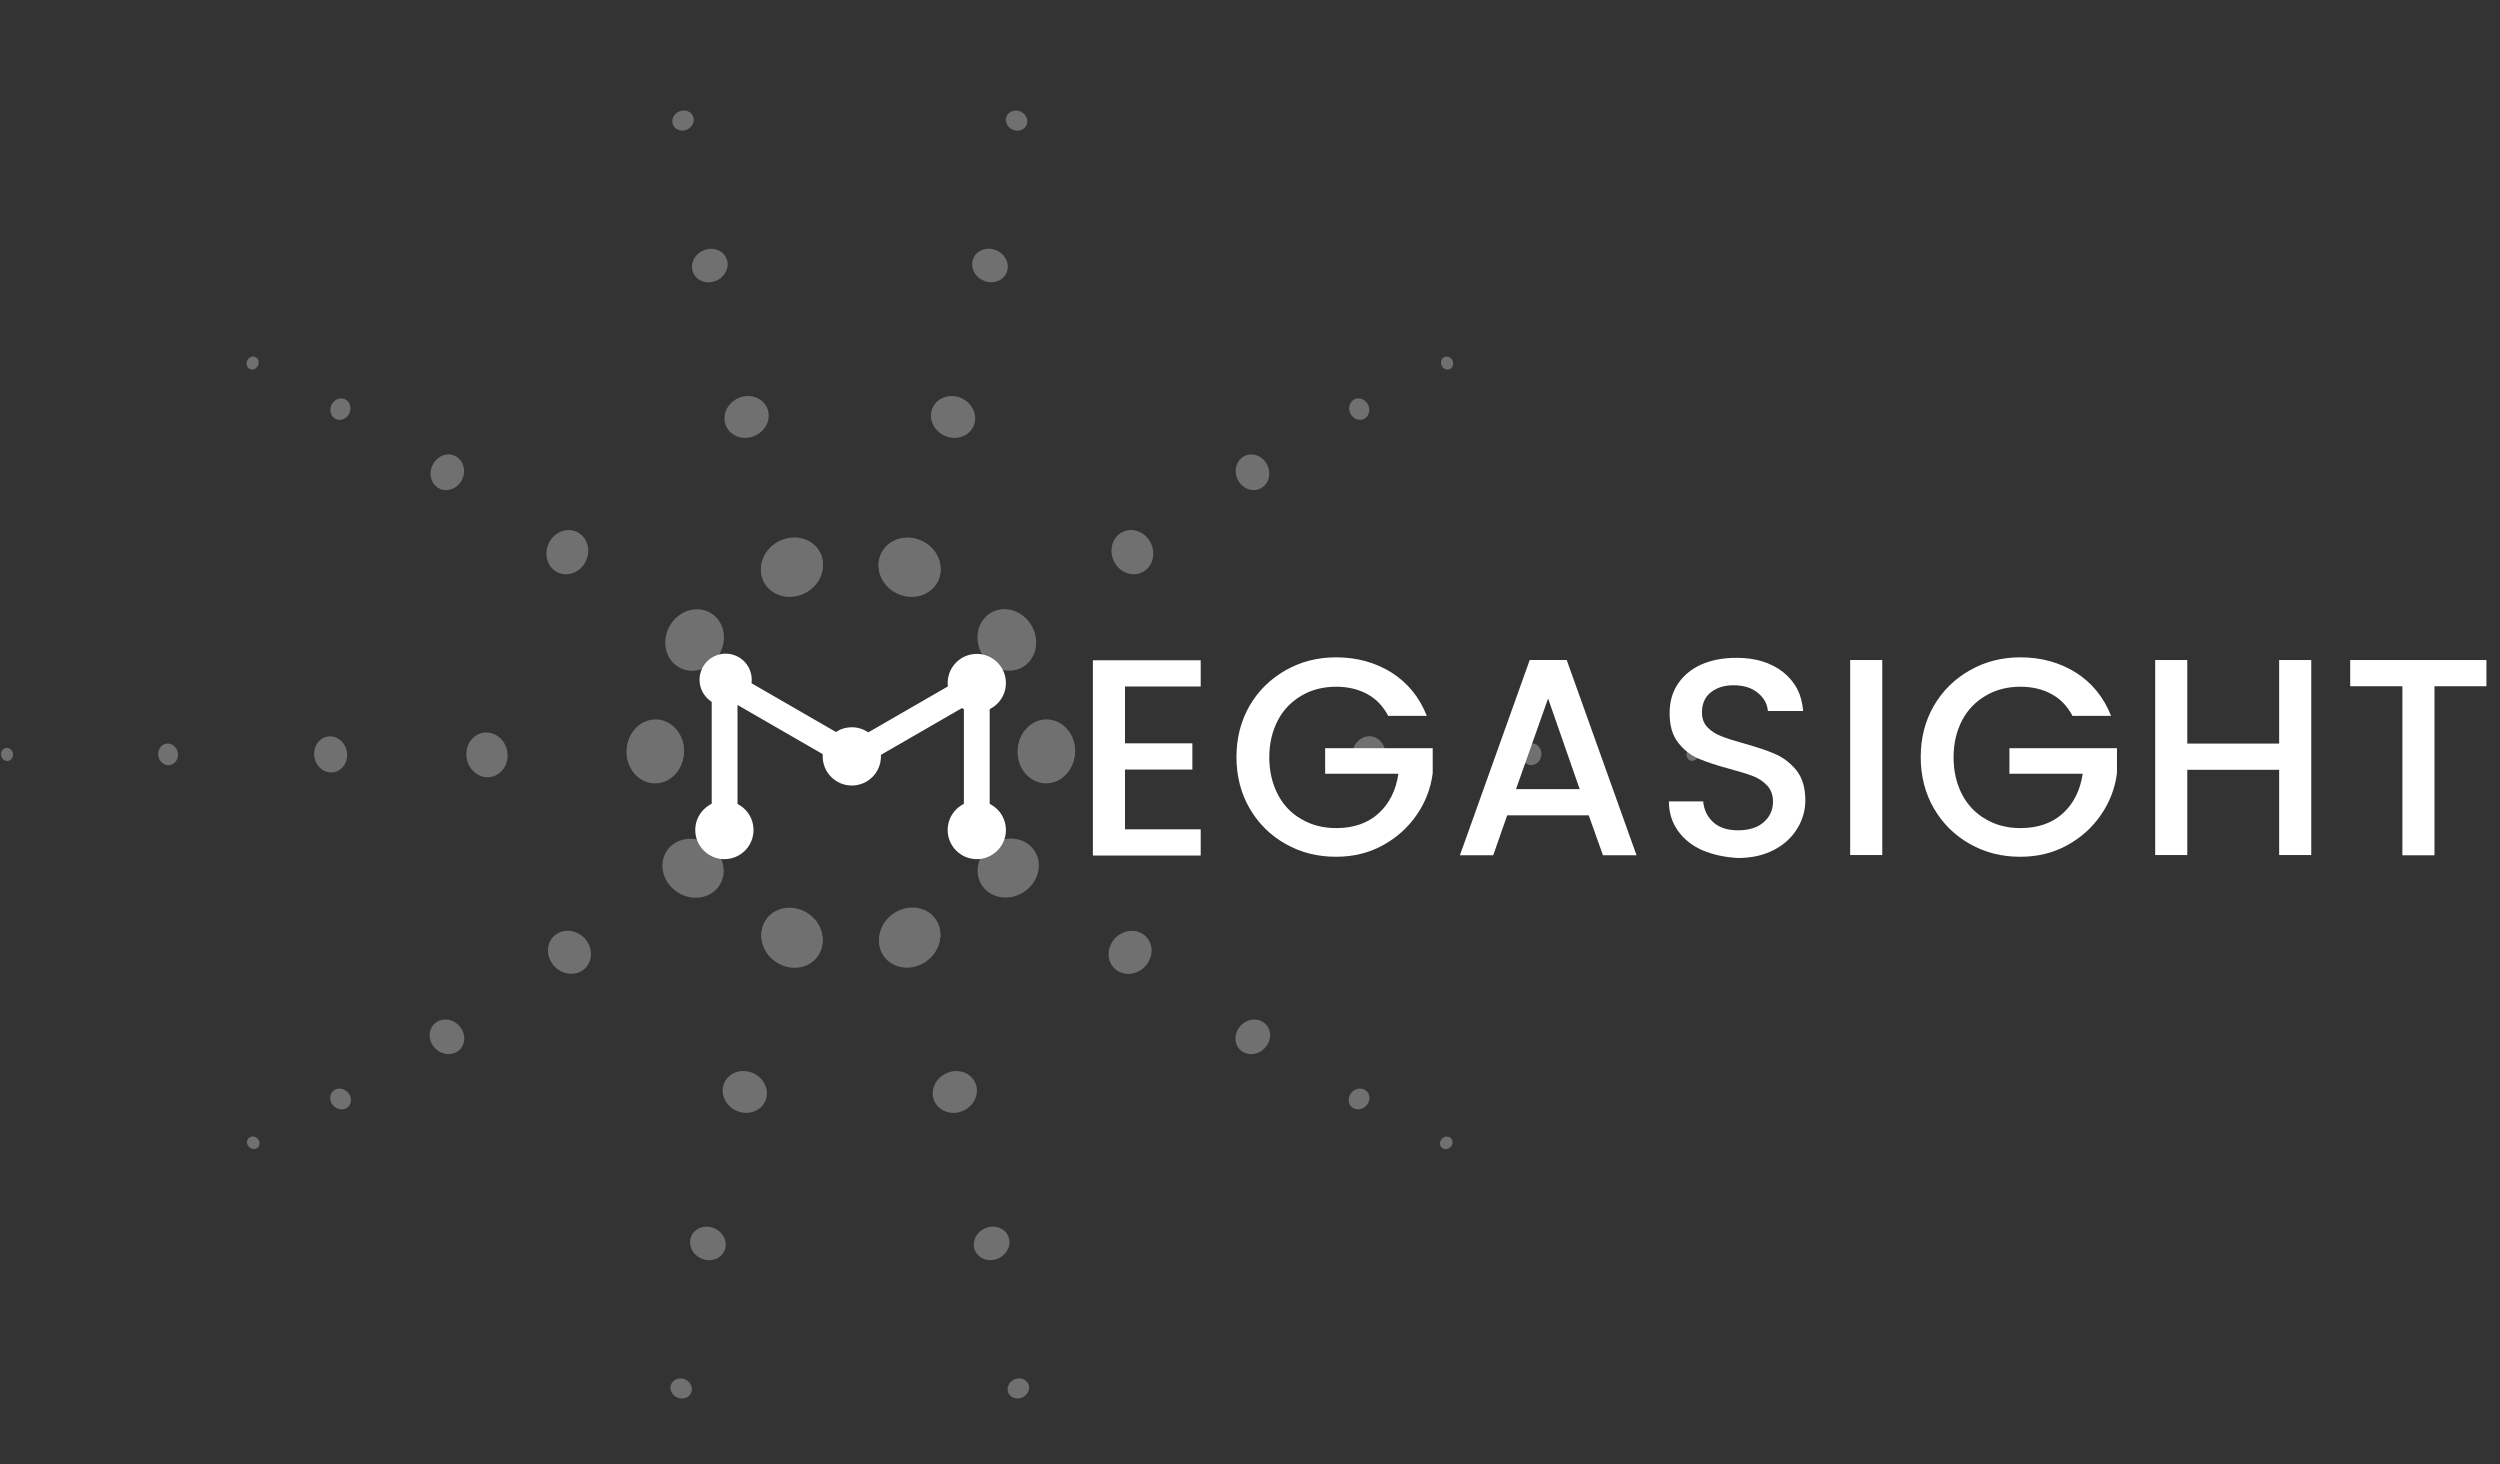 <svg width="169" height="99" viewBox="0 0 169 99" fill="none" xmlns="http://www.w3.org/2000/svg">
<rect x="0" y="0" width="169" height="99" fill="#333333" stroke="none"/>
<g id="Frame 648">
<g id="Group">
<g id="Group_2">
<path id="Vector" d="M76.049 46.374V50.249H80.604V52.021H76.049V56.062H81.167V57.834H73.88V44.635H81.167V46.407H76.049V46.374Z" fill="white"/>
<path id="Vector_2" d="M93.853 48.411C93.505 47.748 93.041 47.252 92.429 46.92C91.816 46.589 91.12 46.423 90.325 46.423C89.448 46.423 88.669 46.622 87.99 47.02C87.311 47.417 86.765 47.964 86.384 48.692C86.003 49.421 85.804 50.249 85.804 51.193C85.804 52.137 86.003 52.982 86.384 53.711C86.765 54.439 87.311 55.002 87.99 55.383C88.669 55.781 89.448 55.98 90.325 55.98C91.501 55.98 92.462 55.648 93.191 54.986C93.919 54.323 94.366 53.429 94.532 52.303H89.58V50.58H96.851V52.27C96.718 53.297 96.354 54.241 95.757 55.102C95.161 55.963 94.4 56.642 93.456 57.155C92.511 57.669 91.468 57.917 90.309 57.917C89.067 57.917 87.941 57.636 86.914 57.056C85.887 56.476 85.075 55.681 84.479 54.655C83.883 53.628 83.585 52.468 83.585 51.177C83.585 49.885 83.883 48.725 84.479 47.699C85.075 46.672 85.903 45.877 86.93 45.297C87.957 44.718 89.083 44.436 90.325 44.436C91.733 44.436 92.975 44.784 94.068 45.463C95.161 46.158 95.956 47.136 96.453 48.394H93.853V48.411Z" fill="white"/>
<path id="Vector_3" d="M107.4 55.118H101.885L100.941 57.818H98.689L103.409 44.618H105.91L110.63 57.818H108.361L107.4 55.118ZM106.788 53.346L104.651 47.218L102.482 53.346H106.788Z" fill="white"/>
<path id="Vector_4" d="M115.102 57.486C114.389 57.172 113.843 56.741 113.429 56.162C113.031 55.599 112.816 54.936 112.816 54.174H115.135C115.184 54.737 115.416 55.218 115.814 55.582C116.211 55.946 116.774 56.129 117.486 56.129C118.232 56.129 118.811 55.946 119.225 55.582C119.639 55.218 119.855 54.754 119.855 54.191C119.855 53.744 119.722 53.396 119.474 53.114C119.209 52.833 118.894 52.617 118.513 52.468C118.132 52.319 117.586 52.154 116.907 51.971C116.046 51.74 115.35 51.508 114.803 51.276C114.273 51.044 113.81 50.68 113.429 50.183C113.048 49.686 112.866 49.04 112.866 48.212C112.866 47.45 113.048 46.788 113.429 46.225C113.81 45.661 114.34 45.214 115.019 44.916C115.698 44.618 116.493 44.469 117.387 44.469C118.662 44.469 119.706 44.784 120.534 45.43C121.345 46.076 121.809 46.937 121.892 48.063H119.507C119.474 47.583 119.242 47.169 118.828 46.837C118.414 46.49 117.867 46.324 117.172 46.324C116.559 46.324 116.046 46.49 115.648 46.804C115.251 47.119 115.052 47.583 115.052 48.162C115.052 48.56 115.168 48.891 115.416 49.156C115.665 49.421 115.979 49.62 116.36 49.769C116.741 49.918 117.255 50.084 117.917 50.266C118.795 50.514 119.507 50.746 120.053 50.994C120.6 51.243 121.064 51.607 121.461 52.104C121.842 52.601 122.041 53.263 122.041 54.108C122.041 54.77 121.859 55.416 121.494 56.013C121.13 56.609 120.617 57.089 119.921 57.453C119.225 57.818 118.414 58 117.486 58C116.609 57.95 115.814 57.785 115.102 57.486Z" fill="white"/>
<path id="Vector_5" d="M127.241 44.618V57.801H125.071V44.618H127.241Z" fill="white"/>
<path id="Vector_6" d="M140.109 48.411C139.762 47.748 139.298 47.252 138.685 46.92C138.072 46.589 137.377 46.423 136.582 46.423C135.704 46.423 134.926 46.622 134.247 47.02C133.568 47.417 133.021 47.964 132.64 48.692C132.259 49.421 132.061 50.249 132.061 51.193C132.061 52.137 132.259 52.982 132.64 53.711C133.021 54.439 133.568 55.002 134.247 55.383C134.926 55.781 135.704 55.98 136.582 55.98C137.758 55.98 138.718 55.648 139.447 54.986C140.176 54.323 140.623 53.429 140.789 52.303H135.837V50.58H143.107V52.27C142.975 53.297 142.61 54.241 142.014 55.102C141.418 55.963 140.656 56.642 139.712 57.155C138.768 57.669 137.725 57.917 136.565 57.917C135.323 57.917 134.197 57.636 133.17 57.056C132.143 56.476 131.332 55.681 130.736 54.655C130.139 53.628 129.841 52.468 129.841 51.177C129.841 49.885 130.139 48.725 130.736 47.699C131.332 46.672 132.16 45.877 133.187 45.297C134.214 44.718 135.34 44.436 136.582 44.436C137.99 44.436 139.232 44.784 140.325 45.463C141.418 46.158 142.213 47.136 142.71 48.394H140.109V48.411Z" fill="white"/>
<path id="Vector_7" d="M156.241 44.618V57.801H154.071V52.038H147.86V57.801H145.691V44.618H147.86V50.266H154.071V44.618H156.241Z" fill="white"/>
<path id="Vector_8" d="M168.082 44.618V46.39H164.571V57.818H162.401V46.39H158.874V44.618H168.082Z" fill="white"/>
</g>
</g>
<g id="Group 63">
<path id="Vector_9" d="M49.054 47.716C50.028 47.716 50.818 46.926 50.818 45.952C50.818 44.978 50.028 44.188 49.054 44.188C48.08 44.188 47.29 44.978 47.29 45.952C47.29 46.926 48.08 47.716 49.054 47.716Z" fill="white"/>
<path id="Vector_10" d="M57.583 53.102C58.67 53.102 59.552 52.22 59.552 51.133C59.552 50.045 58.67 49.163 57.583 49.163C56.495 49.163 55.614 50.045 55.614 51.133C55.614 52.22 56.495 53.102 57.583 53.102Z" fill="white"/>
<path id="Vector_11" d="M48.969 58.078C50.057 58.078 50.938 57.196 50.938 56.108C50.938 55.021 50.057 54.139 48.969 54.139C47.882 54.139 47 55.021 47 56.108C47 57.196 47.882 58.078 48.969 58.078Z" fill="white"/>
<path id="Vector_12" d="M49.856 45.631H48.112V56.093H49.856V45.631Z" fill="white"/>
<path id="Vector_13" d="M66.031 48.141C67.118 48.141 68 47.26 68 46.172C68 45.085 67.118 44.203 66.031 44.203C64.943 44.203 64.062 45.085 64.062 46.172C64.062 47.26 64.943 48.141 66.031 48.141Z" fill="white"/>
<path id="Vector_14" d="M66.031 58.078C67.118 58.078 68 57.196 68 56.108C68 55.021 67.118 54.139 66.031 54.139C64.943 54.139 64.062 55.021 64.062 56.108C64.062 57.196 64.943 58.078 66.031 58.078Z" fill="white"/>
<path id="Vector_15" d="M66.903 45.631H65.159V56.093H66.903V45.631Z" fill="white"/>
<path id="Vector_16" d="M49.176 45.25L48.305 46.76L57.365 51.991L58.237 50.481L49.176 45.25Z" fill="white"/>
<path id="Vector_17" d="M56.997 50.488L57.869 51.998L66.929 46.767L66.057 45.257L56.997 50.488Z" fill="white"/>
</g>
<g id="Group_3" opacity="0.3">
<g id="Group_4">
<path id="Vector_18" d="M54.335 40.139C55.404 39.649 55.909 38.465 55.464 37.495C55.019 36.525 53.792 36.135 52.724 36.625C51.656 37.115 51.151 38.298 51.596 39.269C52.041 40.239 53.267 40.629 54.335 40.139Z" fill="white"/>
<path id="Vector_19" d="M48.633 59.855C49.216 58.96 48.89 57.715 47.906 57.074C46.921 56.433 45.65 56.638 45.068 57.532C44.485 58.427 44.811 59.672 45.795 60.313C46.78 60.955 48.051 60.749 48.633 59.855Z" fill="white"/>
<path id="Vector_20" d="M55.317 64.591C55.9 63.697 55.574 62.451 54.589 61.81C53.604 61.169 52.334 61.374 51.751 62.268C51.169 63.163 51.494 64.408 52.479 65.049C53.464 65.691 54.734 65.486 55.317 64.591Z" fill="white"/>
<path id="Vector_21" d="M48.629 44.232C49.216 43.214 48.943 41.956 48.018 41.423C47.094 40.889 45.868 41.281 45.281 42.299C44.693 43.316 44.966 44.574 45.891 45.108C46.815 45.642 48.041 45.249 48.629 44.232Z" fill="white"/>
<path id="Vector_22" d="M44.283 52.957C45.35 52.957 46.216 52.004 46.216 50.829C46.216 49.654 45.35 48.701 44.283 48.701C43.215 48.701 42.35 49.654 42.35 50.829C42.35 52.004 43.215 52.957 44.283 52.957Z" fill="white"/>
<path id="Vector_23" d="M63.416 39.269C63.861 38.298 63.355 37.115 62.287 36.625C61.219 36.135 59.992 36.525 59.547 37.495C59.102 38.466 59.608 39.649 60.676 40.139C61.744 40.629 62.971 40.239 63.416 39.269Z" fill="white"/>
<path id="Vector_24" d="M69.211 60.3C70.195 59.658 70.521 58.413 69.939 57.519C69.356 56.624 68.085 56.419 67.101 57.06C66.116 57.702 65.79 58.947 66.373 59.841C66.956 60.736 68.226 60.941 69.211 60.3Z" fill="white"/>
<path id="Vector_25" d="M62.542 65.041C63.527 64.399 63.853 63.154 63.27 62.26C62.687 61.365 61.417 61.16 60.432 61.801C59.448 62.443 59.122 63.688 59.705 64.582C60.287 65.477 61.558 65.682 62.542 65.041Z" fill="white"/>
<path id="Vector_26" d="M69.125 45.102C70.05 44.568 70.323 43.31 69.736 42.293C69.148 41.275 67.922 40.883 66.998 41.417C66.073 41.95 65.8 43.208 66.388 44.226C66.975 45.243 68.201 45.636 69.125 45.102Z" fill="white"/>
<path id="Vector_27" d="M70.719 52.957C71.786 52.957 72.652 52.004 72.652 50.829C72.652 49.654 71.786 48.701 70.719 48.701C69.651 48.701 68.786 49.654 68.786 50.829C68.786 52.004 69.651 52.957 70.719 52.957Z" fill="white"/>
<path id="Vector_28" d="M54.349 40.058C55.417 39.569 55.922 38.385 55.477 37.414C55.032 36.444 53.805 36.054 52.737 36.544C51.669 37.034 51.164 38.218 51.609 39.188C52.054 40.158 53.28 40.548 54.349 40.058Z" fill="white"/>
<path id="Vector_29" d="M55.331 64.514C55.914 63.62 55.588 62.375 54.603 61.733C53.619 61.092 52.348 61.297 51.766 62.192C51.183 63.086 51.509 64.331 52.493 64.973C53.478 65.614 54.749 65.409 55.331 64.514Z" fill="white"/>
<path id="Vector_30" d="M44.311 52.887C45.378 52.887 46.244 51.934 46.244 50.759C46.244 49.584 45.378 48.632 44.311 48.632C43.243 48.632 42.378 49.584 42.378 50.759C42.378 51.934 43.243 52.887 44.311 52.887Z" fill="white"/>
<path id="Vector_31" d="M63.43 39.193C63.875 38.222 63.37 37.039 62.302 36.549C61.234 36.059 60.007 36.449 59.562 37.419C59.117 38.389 59.622 39.573 60.691 40.063C61.759 40.553 62.985 40.163 63.43 39.193Z" fill="white"/>
<path id="Vector_32" d="M65.806 28.819C66.126 28.121 65.768 27.272 65.007 26.923C64.246 26.574 63.37 26.857 63.05 27.555C62.73 28.254 63.087 29.102 63.848 29.451C64.609 29.8 65.486 29.517 65.806 28.819Z" fill="white"/>
<path id="Vector_33" d="M68.035 18.456C68.291 17.898 68 17.217 67.386 16.935C66.772 16.653 66.066 16.878 65.81 17.436C65.554 17.995 65.844 18.676 66.459 18.958C67.073 19.239 67.779 19.015 68.035 18.456Z" fill="white"/>
<path id="Vector_34" d="M69.392 8.462C69.546 8.127 69.37 7.717 69 7.548C68.63 7.378 68.206 7.512 68.052 7.847C67.898 8.182 68.074 8.592 68.444 8.761C68.814 8.931 69.239 8.797 69.392 8.462Z" fill="white"/>
<path id="Vector_35" d="M65.126 75.082C65.887 74.733 66.245 73.884 65.925 73.186C65.605 72.488 64.728 72.205 63.967 72.554C63.206 72.903 62.849 73.752 63.169 74.45C63.489 75.148 64.365 75.431 65.126 75.082Z" fill="white"/>
<path id="Vector_36" d="M67.497 85.064C68.111 84.783 68.402 84.102 68.146 83.543C67.889 82.984 67.184 82.76 66.57 83.042C65.955 83.323 65.665 84.005 65.921 84.563C66.177 85.122 66.882 85.346 67.497 85.064Z" fill="white"/>
<path id="Vector_37" d="M69.12 94.463C69.49 94.293 69.665 93.884 69.511 93.549C69.358 93.214 68.933 93.08 68.563 93.249C68.193 93.419 68.018 93.828 68.171 94.163C68.325 94.498 68.75 94.632 69.12 94.463Z" fill="white"/>
<path id="Vector_38" d="M77.18 38.703C77.878 38.382 78.162 37.506 77.813 36.745C77.464 35.984 76.615 35.627 75.917 35.947C75.219 36.267 74.935 37.143 75.284 37.904C75.633 38.665 76.482 39.023 77.18 38.703Z" fill="white"/>
<path id="Vector_39" d="M85.177 33.038C85.736 32.782 85.96 32.077 85.679 31.462C85.397 30.848 84.716 30.557 84.157 30.814C83.599 31.07 83.374 31.775 83.656 32.39C83.938 33.004 84.619 33.294 85.177 33.038Z" fill="white"/>
<path id="Vector_40" d="M92.19 28.328C92.525 28.175 92.659 27.75 92.49 27.38C92.32 27.01 91.911 26.835 91.576 26.988C91.24 27.142 91.106 27.567 91.276 27.936C91.446 28.306 91.855 28.482 92.19 28.328Z" fill="white"/>
<path id="Vector_41" d="M98.007 24.948C98.21 24.855 98.291 24.599 98.188 24.376C98.086 24.152 97.839 24.046 97.636 24.139C97.434 24.232 97.353 24.488 97.455 24.712C97.558 24.935 97.805 25.041 98.007 24.948Z" fill="white"/>
<path id="Vector_42" d="M93.629 51.185C93.746 50.519 93.351 49.893 92.746 49.786C92.141 49.679 91.555 50.132 91.438 50.798C91.32 51.464 91.715 52.09 92.32 52.196C92.925 52.303 93.511 51.85 93.629 51.185Z" fill="white"/>
<path id="Vector_43" d="M104.188 51.104C104.259 50.703 104.022 50.327 103.659 50.263C103.296 50.198 102.944 50.471 102.873 50.872C102.803 51.273 103.04 51.65 103.403 51.714C103.766 51.778 104.117 51.505 104.188 51.104Z" fill="white"/>
<path id="Vector_44" d="M114.805 51.061C114.847 50.819 114.704 50.591 114.485 50.553C114.266 50.514 114.053 50.679 114.01 50.921C113.968 51.163 114.111 51.39 114.33 51.429C114.55 51.468 114.762 51.303 114.805 51.061Z" fill="white"/>
<path id="Vector_45" d="M77.372 65.366C77.966 64.777 78.01 63.857 77.469 63.312C76.928 62.766 76.008 62.802 75.413 63.392C74.819 63.981 74.776 64.901 75.317 65.447C75.858 65.992 76.778 65.956 77.372 65.366Z" fill="white"/>
<path id="Vector_46" d="M85.47 70.88C85.95 70.404 85.988 69.665 85.555 69.229C85.123 68.792 84.383 68.825 83.903 69.301C83.423 69.777 83.385 70.516 83.818 70.952C84.251 71.389 84.99 71.356 85.47 70.88Z" fill="white"/>
<path id="Vector_47" d="M92.342 74.764C92.631 74.477 92.655 74.032 92.395 73.771C92.136 73.509 91.691 73.529 91.402 73.816C91.113 74.103 91.089 74.547 91.349 74.809C91.608 75.071 92.053 75.05 92.342 74.764Z" fill="white"/>
<path id="Vector_48" d="M98.052 77.543C98.226 77.37 98.24 77.102 98.084 76.944C97.927 76.786 97.658 76.798 97.484 76.971C97.309 77.144 97.295 77.412 97.452 77.571C97.609 77.729 97.877 77.717 98.052 77.543Z" fill="white"/>
<path id="Vector_49" d="M51.049 29.451C51.81 29.102 52.167 28.253 51.847 27.555C51.527 26.857 50.651 26.574 49.89 26.923C49.129 27.272 48.771 28.121 49.092 28.819C49.412 29.517 50.288 29.8 51.049 29.451Z" fill="white"/>
<path id="Vector_50" d="M48.447 18.963C49.061 18.682 49.352 18.001 49.096 17.442C48.839 16.884 48.134 16.659 47.519 16.941C46.905 17.223 46.615 17.904 46.871 18.462C47.127 19.021 47.832 19.245 48.447 18.963Z" fill="white"/>
<path id="Vector_51" d="M46.453 8.756C46.823 8.586 46.998 8.177 46.845 7.842C46.691 7.507 46.267 7.372 45.897 7.542C45.526 7.712 45.351 8.121 45.505 8.456C45.658 8.791 46.083 8.925 46.453 8.756Z" fill="white"/>
<path id="Vector_52" d="M51.726 74.447C52.046 73.748 51.688 72.9 50.928 72.551C50.167 72.202 49.29 72.485 48.97 73.183C48.65 73.881 49.007 74.73 49.768 75.079C50.529 75.428 51.406 75.145 51.726 74.447Z" fill="white"/>
<path id="Vector_53" d="M48.966 84.566C49.222 84.007 48.931 83.326 48.317 83.044C47.703 82.763 46.997 82.987 46.741 83.546C46.485 84.104 46.775 84.785 47.389 85.067C48.004 85.349 48.709 85.124 48.966 84.566Z" fill="white"/>
<path id="Vector_54" d="M46.718 94.168C46.872 93.832 46.696 93.423 46.326 93.254C45.956 93.084 45.532 93.218 45.378 93.553C45.224 93.888 45.4 94.297 45.77 94.467C46.14 94.637 46.564 94.503 46.718 94.168Z" fill="white"/>
<path id="Vector_55" d="M39.616 37.906C39.965 37.145 39.682 36.269 38.984 35.949C38.286 35.629 37.437 35.986 37.088 36.747C36.739 37.508 37.022 38.385 37.72 38.705C38.419 39.025 39.267 38.667 39.616 37.906Z" fill="white"/>
<path id="Vector_56" d="M31.249 32.391C31.531 31.777 31.306 31.071 30.748 30.815C30.189 30.559 29.508 30.849 29.227 31.464C28.945 32.078 29.169 32.784 29.728 33.04C30.286 33.296 30.968 33.006 31.249 32.391Z" fill="white"/>
<path id="Vector_57" d="M23.62 27.937C23.789 27.567 23.655 27.143 23.32 26.989C22.985 26.835 22.576 27.011 22.406 27.381C22.236 27.751 22.371 28.175 22.706 28.329C23.041 28.483 23.45 28.307 23.62 27.937Z" fill="white"/>
<path id="Vector_58" d="M17.443 24.709C17.545 24.485 17.464 24.229 17.262 24.136C17.059 24.044 16.812 24.149 16.709 24.373C16.607 24.596 16.688 24.852 16.891 24.945C17.093 25.038 17.34 24.932 17.443 24.709Z" fill="white"/>
<path id="Vector_59" d="M33.183 52.522C33.939 52.388 34.434 51.611 34.289 50.787C34.144 49.963 33.412 49.403 32.656 49.536C31.9 49.669 31.404 50.446 31.55 51.27C31.695 52.095 32.426 52.655 33.183 52.522Z" fill="white"/>
<path id="Vector_60" d="M22.563 52.206C23.168 52.099 23.563 51.473 23.446 50.807C23.328 50.142 22.743 49.689 22.137 49.795C21.532 49.902 21.137 50.528 21.255 51.194C21.372 51.859 21.958 52.312 22.563 52.206Z" fill="white"/>
<path id="Vector_61" d="M11.491 51.724C11.854 51.66 12.091 51.283 12.021 50.882C11.95 50.481 11.598 50.208 11.235 50.272C10.872 50.336 10.635 50.713 10.706 51.114C10.777 51.515 11.128 51.788 11.491 51.724Z" fill="white"/>
<path id="Vector_62" d="M0.552 51.438C0.771 51.399 0.914 51.171 0.872 50.929C0.829 50.687 0.616 50.523 0.397 50.561C0.178 50.6 0.035 50.828 0.077 51.069C0.12 51.312 0.332 51.476 0.552 51.438Z" fill="white"/>
<path id="Vector_63" d="M39.572 65.441C40.113 64.896 40.07 63.976 39.476 63.386C38.881 62.797 37.961 62.761 37.42 63.306C36.879 63.851 36.922 64.771 37.517 65.361C38.111 65.951 39.031 65.986 39.572 65.441Z" fill="white"/>
<path id="Vector_64" d="M31.084 70.95C31.516 70.514 31.478 69.775 30.998 69.299C30.518 68.822 29.779 68.79 29.346 69.226C28.913 69.662 28.951 70.402 29.431 70.878C29.911 71.354 30.651 71.386 31.084 70.95Z" fill="white"/>
<path id="Vector_65" d="M23.546 74.811C23.805 74.549 23.782 74.104 23.492 73.818C23.204 73.531 22.759 73.511 22.499 73.772C22.239 74.034 22.263 74.479 22.552 74.765C22.841 75.052 23.286 75.072 23.546 74.811Z" fill="white"/>
<path id="Vector_66" d="M17.438 77.564C17.595 77.406 17.58 77.137 17.406 76.964C17.231 76.791 16.963 76.779 16.806 76.937C16.649 77.095 16.663 77.363 16.838 77.536C17.012 77.71 17.281 77.722 17.438 77.564Z" fill="white"/>
<path id="Vector_67" d="M62.556 64.961C63.54 64.32 63.866 63.074 63.283 62.18C62.701 61.285 61.43 61.08 60.446 61.721C59.461 62.363 59.135 63.608 59.718 64.502C60.3 65.397 61.571 65.602 62.556 64.961Z" fill="white"/>
<path id="Vector_68" d="M70.747 52.887C71.814 52.887 72.68 51.934 72.68 50.759C72.68 49.584 71.814 48.632 70.747 48.632C69.679 48.632 68.814 49.584 68.814 50.759C68.814 51.934 69.679 52.887 70.747 52.887Z" fill="white"/>
</g>
</g>
</g>
</svg>
